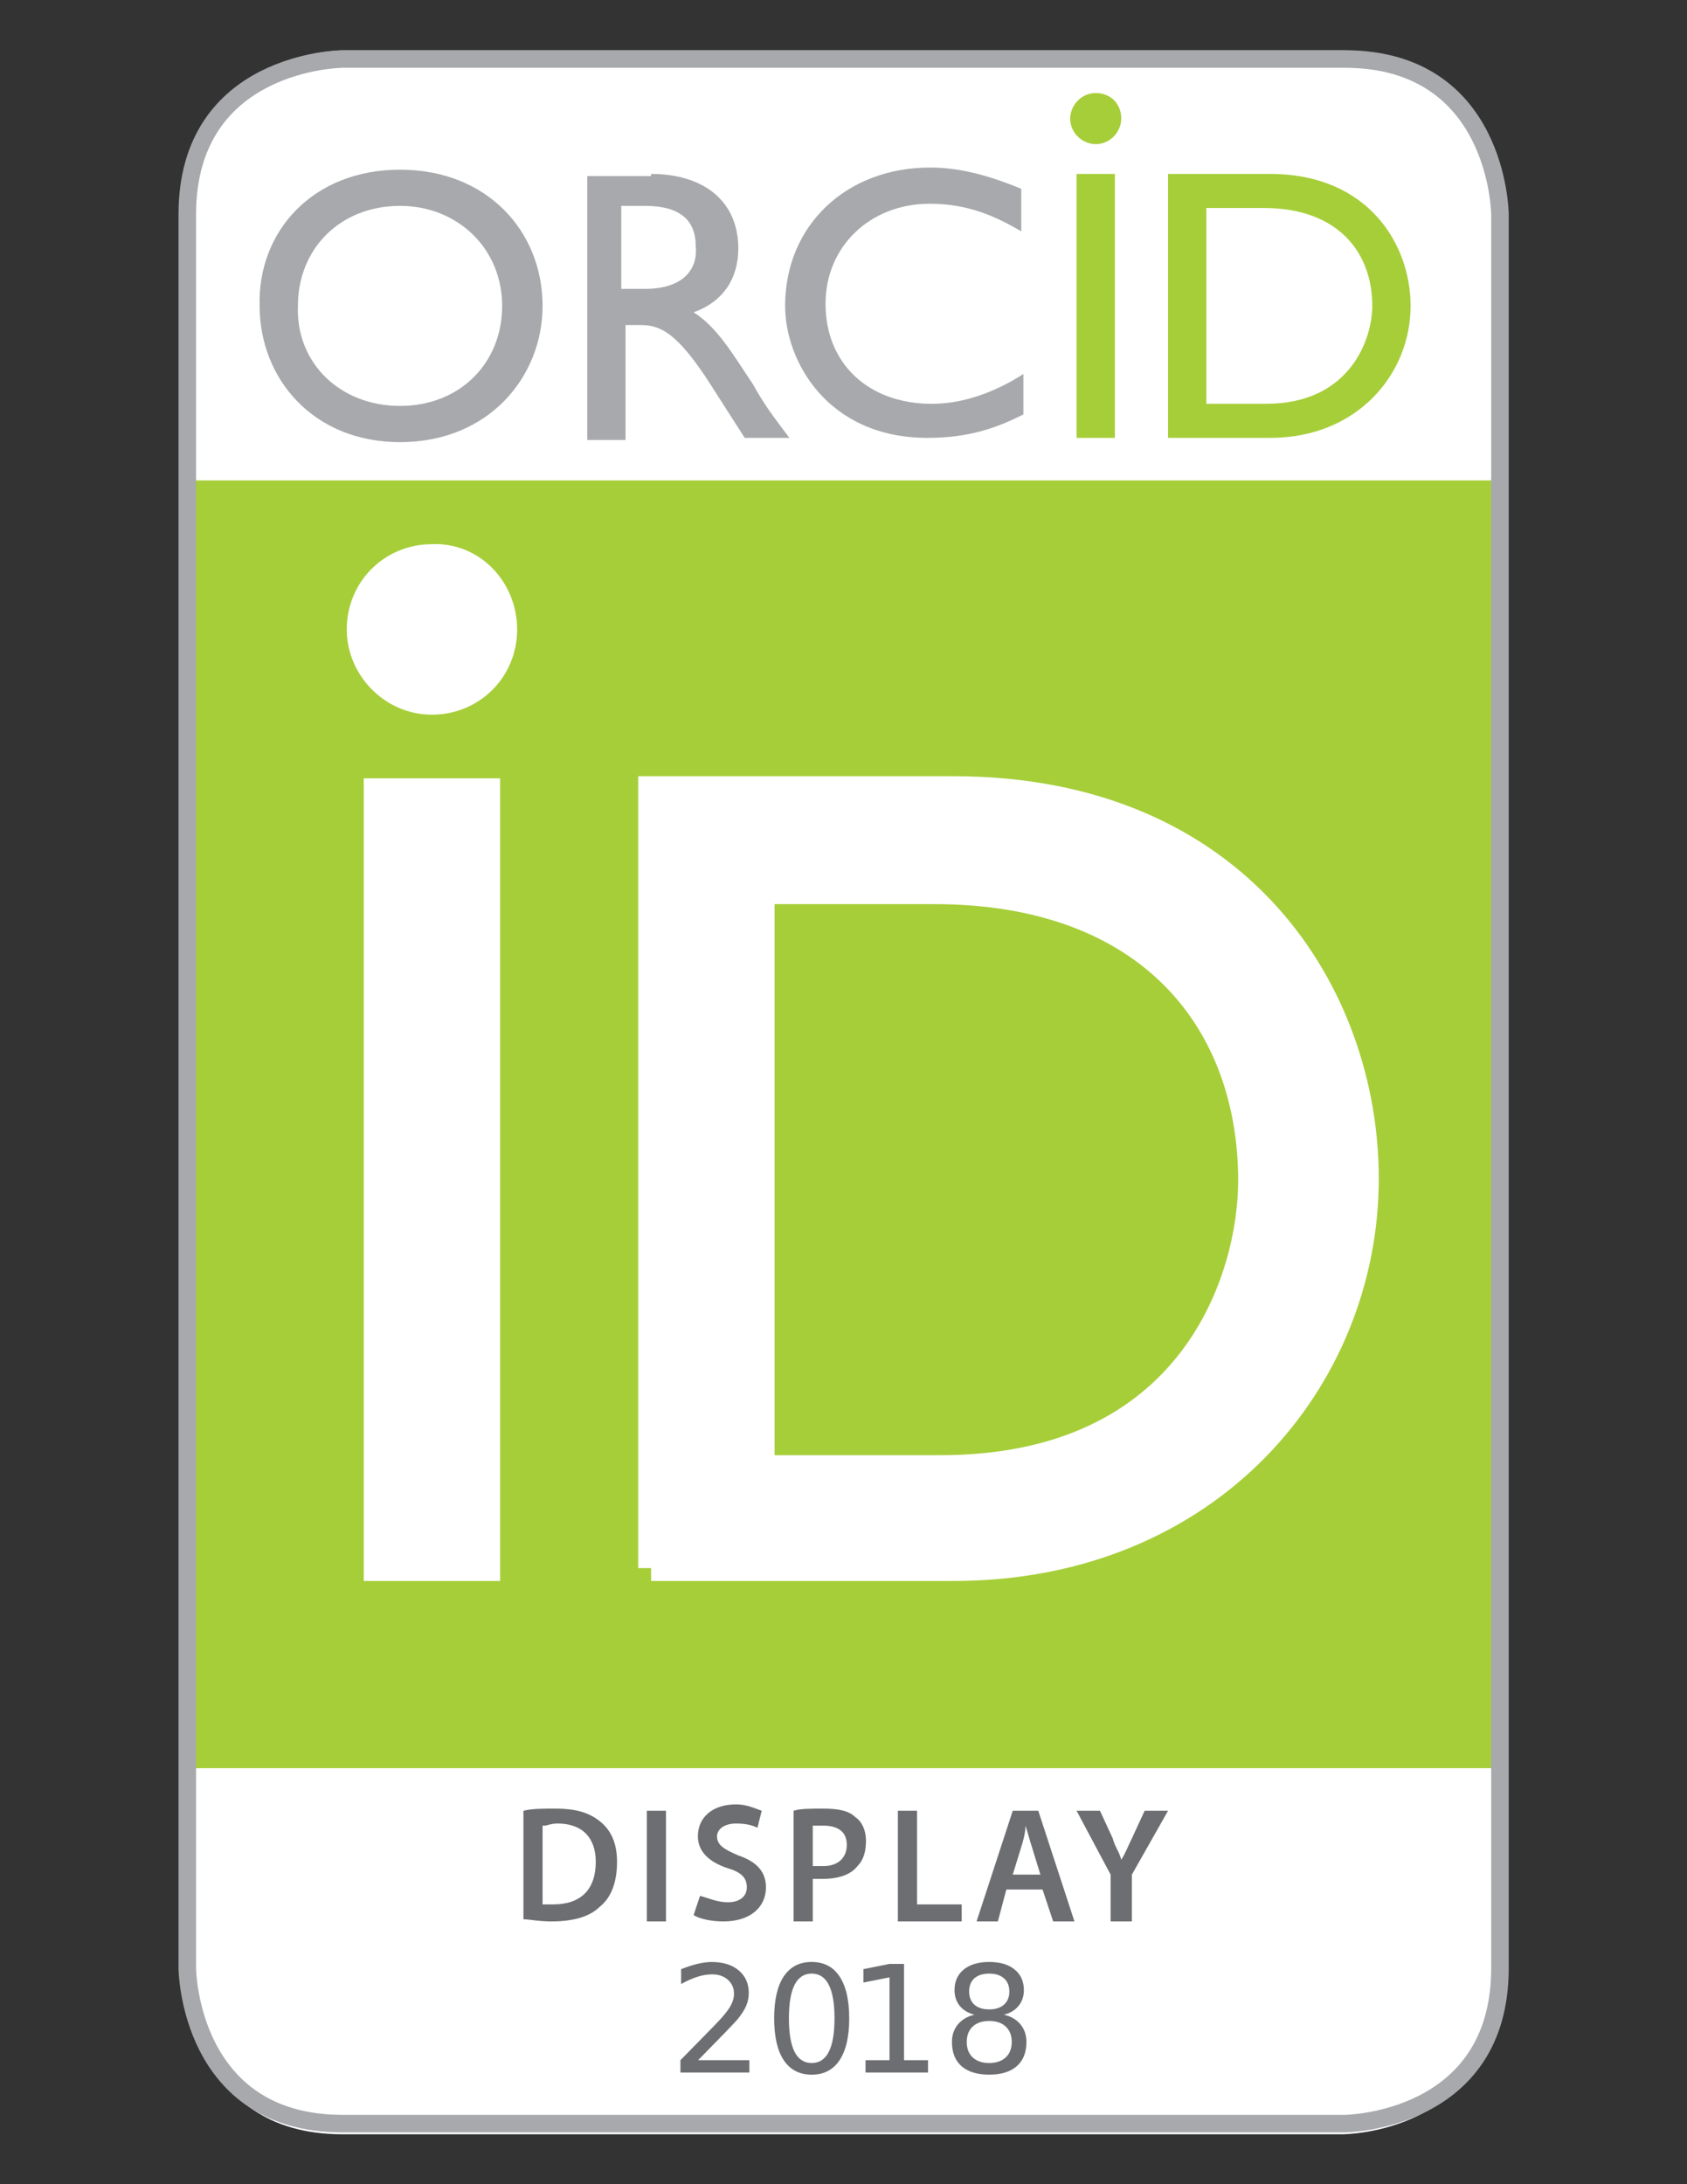 <?xml version="1.0" encoding="UTF-8" standalone="no"?>
<!-- Generator: Adobe Illustrator 22.1.0, SVG Export Plug-In . SVG Version: 6.00 Build 0)  -->

<svg
   xmlns:dc="http://purl.org/dc/elements/1.1/"
   xmlns:cc="http://creativecommons.org/ns#"
   xmlns:rdf="http://www.w3.org/1999/02/22-rdf-syntax-ns#"
   xmlns:svg="http://www.w3.org/2000/svg"
   xmlns="http://www.w3.org/2000/svg"
   xmlns:xlink="http://www.w3.org/1999/xlink"
   xmlns:sodipodi="http://sodipodi.sourceforge.net/DTD/sodipodi-0.dtd"
   xmlns:inkscape="http://www.inkscape.org/namespaces/inkscape"
   version="1.1"
   id="Layer_1"
   x="0px"
   y="0px"
   viewBox="0 0 612 792"
   style="enable-background:new 0 0 612 792;"
   xml:space="preserve"
   inkscape:version="0.91 r13725"
   sodipodi:docname="ORCID_Badge_DISPLAY_2018F.svg"><rect x="0" y="0" width="612" height="792" fill="#333333" stroke="none"/><defs
     id="defs45" /><sodipodi:namedview
     pagecolor="#ffffff"
     bordercolor="#666666"
     borderopacity="1"
     objecttolerance="10"
     gridtolerance="10"
     guidetolerance="10"
     inkscape:pageopacity="0"
     inkscape:pageshadow="2"
     inkscape:window-width="2560"
     inkscape:window-height="1377"
     id="namedview43"
     showgrid="false"
     inkscape:zoom="0.2979798"
     inkscape:cx="306"
     inkscape:cy="396"
     inkscape:window-x="-8"
     inkscape:window-y="-8"
     inkscape:window-maximized="1"
     inkscape:current-layer="Layer_1" /><style
     type="text/css"
     id="style3">
	.st0{fill:#FFFFFF;}
	.st1{fill:#A6CE39;}
	.st2{clip-path:url(#SVGID_2_);fill:none;stroke:#FFFFFF;stroke-width:1.21;stroke-miterlimit:10;}
	.st3{fill:none;stroke:#A7A9AC;stroke-width:0.825;}
	.st4{fill:#A7A9AC;}
	.st5{fill:#6D6E71;}
	.st6{font-family:'OpenSans-Bold';}
	.st7{font-size:7px;}
</style><g
     id="g5"
     transform="matrix(7.718,0,0,7.718,-2050.649,-2667.557)"><path
       class="st0"
       d="m 281.8,348 c 0,0 -7.2,0 -7.2,7.2 l 0,83.5 c 0,0 0,7.2 7.2,7.2 l 47,0 c 0,0 7.2,0 7.2,-7.2 l 0,-83.5 c 0,0 0,-7.2 -7.2,-7.2 l -47,0 0,0 z"
       id="path7"
       inkscape:connector-curvature="0"
       style="fill:#ffffff" /><path
       style="fill:#a6ce39"
       d="m 336.2,428.7 0,-60.5 -61.4,0 0,0 0,60.5 z"
       id="polygon9"
       inkscape:connector-curvature="0" /><path
       class="st0"
       d="m 288.6,419.3 -5.2,0 0,-36.5 5.2,0 0,16.5 0,20 0,0 z m 7.7,0 14.2,0 c 12.1,0 19.4,-8.9 19.4,-18.3 0,-8.6 -5.9,-18.3 -19.4,-18.3 l -14.2,0 0,36.6 0,0 z m 5.2,-31.8 8.1,0 c 10.2,0 14.9,6.2 14.9,13.6 0,4.5 -2.7,13.5 -14.6,13.5 l -8.4,0 0,-27.1 0,0 z m -12.1,-12.3 c 0,1.9 -1.5,3.4 -3.4,3.4 -1.9,0 -3.4,-1.6 -3.4,-3.4 0,-1.9 1.5,-3.4 3.4,-3.4 1.9,-0.1 3.4,1.5 3.4,3.4 l 0,0 z"
       id="path11"
       inkscape:connector-curvature="0"
       style="fill:#ffffff" /><g
       id="g13"><defs
         id="defs15"><polygon
           id="SVGID_1_"
           points="274.8,368.2 274.8,368.2 274.8,428.7 336.2,428.7 336.2,368.2 " /></defs><clipPath
         id="SVGID_2_"><use
           xlink:href="#SVGID_1_"
           style="overflow:visible"
           id="use19"
           x="0"
           y="0"
           width="100%"
           height="100%" /></clipPath><path
         class="st2"
         d="m 288.6,419.3 -5.2,0 0,-36.5 5.2,0 0,16.5 0,20 0,0 z m 7.7,0 14.2,0 c 12.1,0 19.4,-8.9 19.4,-18.3 0,-8.6 -5.9,-18.3 -19.4,-18.3 l -14.2,0 0,36.6 0,0 z m 5.2,-31.8 8.1,0 c 10.2,0 14.9,6.2 14.9,13.6 0,4.5 -2.7,13.5 -14.6,13.5 l -8.4,0 0,-27.1 0,0 z m -12.1,-12.3 c 0,1.9 -1.5,3.4 -3.4,3.4 -1.9,0 -3.4,-1.6 -3.4,-3.4 0,-1.9 1.5,-3.4 3.4,-3.4 1.9,-0.1 3.4,1.5 3.4,3.4 l 0,0 z"
         id="path21"
         clip-path="url(#SVGID_2_)"
         inkscape:connector-curvature="0"
         style="fill:none;stroke:#ffffff;stroke-width:1.21;stroke-miterlimit:10" /></g><path
       class="st3"
       d="m 281.8,348.4 c -0.1,0 -7.3,0.1 -7.3,7.3 l 0,82.4 c 0,0.1 0.1,7.3 7.3,7.3 l 47.1,0 c 0.1,0 7.3,-0.1 7.3,-7.3 l 0,-82.4 c 0,-0.1 -0.1,-7.3 -7.3,-7.3 l -47.1,0 0,0 z"
       id="path23"
       inkscape:connector-curvature="0"
       style="fill:none;stroke:#a7a9ac;stroke-width:0.825" /><path
       class="st4"
       d="m 284.5,353.6 c 4.1,0 6.7,2.9 6.7,6.4 0,3.3 -2.5,6.4 -6.7,6.4 -4.1,0 -6.6,-3 -6.6,-6.4 -0.1,-3.5 2.5,-6.4 6.6,-6.4 l 0,0 z m 0,11.1 c 2.8,0 4.8,-2 4.8,-4.7 0,-2.7 -2.1,-4.7 -4.8,-4.7 -2.8,0 -4.8,2 -4.8,4.7 -0.1,2.7 2,4.7 4.8,4.7 l 0,0 z"
       id="path25"
       inkscape:connector-curvature="0"
       style="fill:#a7a9ac" /><path
       class="st4"
       d="m 296.3,353.8 c 2.5,0 4.1,1.3 4.1,3.5 0,1.4 -0.7,2.5 -2.1,3 1.1,0.7 1.8,1.9 2.8,3.4 0.5,0.9 0.8,1.3 1.7,2.5 l -2.1,0 -1.6,-2.5 c -1.6,-2.5 -2.4,-2.8 -3.3,-2.8 l -0.7,0 0,5.4 -1.8,0 0,-12.4 3,0 0,-0.1 z m -1.4,5.4 1.1,0 c 1.9,0 2.5,-1 2.4,-2 0,-1.2 -0.7,-1.9 -2.4,-1.9 l -1.1,0 0,3.9 0,0 z"
       id="path27"
       inkscape:connector-curvature="0"
       style="fill:#a7a9ac" /><path
       class="st4"
       d="m 313.7,356.5 c -1.5,-0.9 -2.8,-1.3 -4.3,-1.3 -2.8,0 -4.9,2 -4.9,4.7 0,2.8 2,4.7 5,4.7 1.4,0 2.9,-0.5 4.3,-1.4 l 0,1.9 c -1.2,0.6 -2.5,1.1 -4.5,1.1 -4.7,0 -6.7,-3.6 -6.7,-6.2 0,-3.8 2.9,-6.5 6.8,-6.5 1.3,0 2.6,0.3 4.3,1 l 0,2 0,0 z"
       id="path29"
       inkscape:connector-curvature="0"
       style="fill:#a7a9ac" /><path
       class="st1"
       d="m 320.6,353.8 4.8,0 c 4.6,0 6.6,3.3 6.6,6.2 0,3.2 -2.5,6.2 -6.6,6.2 l -4.8,0 0,-12.4 0,0 z m 1.8,10.8 2.8,0 c 4,0 5,-3.1 5,-4.6 0,-2.5 -1.6,-4.6 -5.1,-4.6 l -2.7,0 0,9.2 0,0 z"
       id="path31"
       inkscape:connector-curvature="0"
       style="fill:#a6ce39" /><path
       style="fill:#a6ce39"
       d="m 316.3,353.8 1.8,0 0,6.9 0,5.5 0,0 -1.8,0 z"
       id="polygon33"
       inkscape:connector-curvature="0" /><path
       class="st1"
       d="m 318.4,351.2 c 0,0.6 -0.5,1.2 -1.2,1.2 -0.6,0 -1.2,-0.5 -1.2,-1.2 0,-0.6 0.5,-1.2 1.2,-1.2 0.7,0 1.2,0.5 1.2,1.2 l 0,0 z"
       id="path35"
       inkscape:connector-curvature="0"
       style="fill:#a6ce39" /><path
       class="st5"
       d="m 290.3,435.8 c 0.3,0 0.7,0.1 1.3,0.1 1,0 1.8,-0.2 2.3,-0.7 0.5,-0.4 0.8,-1.1 0.8,-2.1 0,-0.9 -0.3,-1.5 -0.8,-1.9 -0.5,-0.4 -1.1,-0.6 -2.1,-0.6 -0.6,0 -1.1,0 -1.5,0.1 l 0,5.1 0,0 z m 1,-4.4 c 0.1,0 0.3,-0.1 0.6,-0.1 1.2,0 1.8,0.7 1.8,1.8 0,1.3 -0.7,2 -2,2 -0.2,0 -0.4,0 -0.5,0 l 0,-3.7 0.1,0 z m 4.8,-0.7 0,5.2 0.9,0 0,-5.2 -0.9,0 0,0 z m 2.2,4.9 c 0.3,0.2 0.9,0.3 1.4,0.3 1.3,0 2,-0.7 2,-1.6 0,-0.7 -0.4,-1.2 -1.3,-1.5 -0.7,-0.3 -1,-0.5 -1,-0.9 0,-0.3 0.3,-0.6 0.9,-0.6 0.5,0 0.8,0.1 1,0.2 l 0.2,-0.8 c -0.3,-0.1 -0.7,-0.3 -1.2,-0.3 -1.1,0 -1.8,0.6 -1.8,1.5 0,0.7 0.5,1.2 1.4,1.5 0.7,0.2 0.9,0.5 0.9,0.9 0,0.4 -0.3,0.7 -0.9,0.7 -0.5,0 -0.9,-0.2 -1.3,-0.3 l -0.3,0.9 0,0 z m 4.7,0.3 0.9,0 0,-2 c 0.1,0 0.3,0 0.5,0 0.7,0 1.3,-0.2 1.6,-0.6 0.3,-0.3 0.4,-0.7 0.4,-1.2 0,-0.5 -0.2,-0.9 -0.5,-1.1 -0.3,-0.3 -0.8,-0.4 -1.5,-0.4 -0.6,0 -1.1,0 -1.4,0.1 l 0,5.2 0,0 z m 0.9,-4.5 c 0.1,0 0.3,0 0.5,0 0.7,0 1.1,0.3 1.1,0.9 0,0.6 -0.4,1 -1.1,1 -0.2,0 -0.3,0 -0.5,0 l 0,-1.9 0,0 z m 3.9,4.5 3.1,0 0,-0.8 -2.1,0 0,-4.4 -0.9,0 0,5.2 -0.1,0 z m 6.9,-1.5 0.5,1.5 1,0 -1.7,-5.2 -1.2,0 -1.7,5.2 1,0 0.4,-1.5 1.7,0 0,0 z m -1.4,-0.7 0.4,-1.3 c 0.1,-0.3 0.2,-0.7 0.2,-1 l 0,0 c 0.1,0.3 0.2,0.7 0.3,1 l 0.4,1.3 -1.3,0 0,0 z m 5.6,2.2 0,-2.2 1.7,-3 -1.1,0 -0.6,1.3 c -0.2,0.4 -0.3,0.7 -0.5,1 l 0,0 c -0.1,-0.4 -0.3,-0.6 -0.4,-1 l -0.6,-1.3 -1.1,0 1.6,3 0,2.2 1,0 0,0 z"
       id="path37"
       inkscape:connector-curvature="0"
       style="fill:#6d6e71" /><g
       transform="translate(297.167,442.999)"
       style="font-size:7px;font-family:OpenSans-Bold;fill:#6d6e71"
       id="text39"><path
         d="m 1.343,-0.581 2.41,0 0,0.581 -3.24,0 0,-0.581 q 0.393,-0.407 1.07,-1.09 0.68,-0.687 0.854,-0.885 0.332,-0.373 0.461,-0.629 0.133,-0.26 0.133,-0.509 0,-0.407 -0.287,-0.663 -0.284,-0.256 -0.742,-0.256 -0.325,0 -0.687,0.113 -0.359,0.113 -0.769,0.342 l 0,-0.697 q 0.417,-0.167 0.779,-0.253 0.362,-0.085 0.663,-0.085 0.793,0 1.265,0.396 0.472,0.396 0.472,1.06 0,0.314 -0.12,0.598 -0.116,0.28 -0.427,0.663 -0.085,0.099 -0.543,0.574 -0.458,0.472 -1.292,1.323 z"
         style="font-size:7px;font-family:OpenSans-Bold;fill:#6d6e71"
         id="path3378"
         inkscape:connector-curvature="0" /><path
         d="m 6.682,-4.648 q -0.533,0 -0.803,0.526 -0.267,0.523 -0.267,1.576 0,1.049 0.267,1.576 0.27,0.523 0.803,0.523 0.537,0 0.803,-0.523 0.27,-0.526 0.27,-1.576 0,-1.053 -0.27,-1.576 Q 7.219,-4.648 6.682,-4.648 Z m 0,-0.547 q 0.858,0 1.309,0.68 0.455,0.677 0.455,1.969 0,1.289 -0.455,1.969 -0.451,0.677 -1.309,0.677 -0.858,0 -1.312,-0.677 Q 4.918,-1.258 4.918,-2.546 q 0,-1.292 0.451,-1.969 0.455,-0.68 1.312,-0.68 z"
         style="font-size:7px;font-family:OpenSans-Bold;fill:#6d6e71"
         id="path3380"
         inkscape:connector-curvature="0" /></g><g
       transform="translate(305.511,442.999)"
       style="font-size:7px;font-family:OpenSans-Bold;fill:#6d6e71"
       id="text41"><path
         d="m 0.868,-0.581 1.128,0 0,-3.893 -1.227,0.246 0,-0.629 1.22,-0.246 0.69,0 0,4.522 1.128,0 0,0.581 -2.939,0 0,-0.581 z"
         style="font-size:7px;font-family:OpenSans-Bold;fill:#6d6e71"
         id="path3383"
         inkscape:connector-curvature="0" /><path
         d="m 6.682,-2.423 q -0.492,0 -0.776,0.263 -0.28,0.263 -0.28,0.725 0,0.461 0.28,0.725 0.284,0.263 0.776,0.263 0.492,0 0.776,-0.263 0.284,-0.267 0.284,-0.725 0,-0.461 -0.284,-0.725 Q 7.178,-2.423 6.682,-2.423 Z M 5.992,-2.717 Q 5.547,-2.827 5.298,-3.131 5.052,-3.435 5.052,-3.873 q 0,-0.612 0.434,-0.967 0.438,-0.355 1.196,-0.355 0.762,0 1.196,0.355 0.434,0.355 0.434,0.967 0,0.438 -0.25,0.742 -0.246,0.304 -0.687,0.414 0.499,0.116 0.776,0.455 0.28,0.338 0.28,0.827 0,0.742 -0.455,1.138 -0.451,0.396 -1.295,0.396 -0.844,0 -1.299,-0.396 -0.451,-0.396 -0.451,-1.138 0,-0.489 0.28,-0.827 0.28,-0.338 0.779,-0.455 z m -0.253,-1.09 q 0,0.396 0.246,0.619 0.25,0.222 0.697,0.222 0.444,0 0.694,-0.222 0.253,-0.222 0.253,-0.619 0,-0.396 -0.253,-0.619 -0.25,-0.222 -0.694,-0.222 -0.448,0 -0.697,0.222 -0.246,0.222 -0.246,0.619 z"
         style="font-size:7px;font-family:OpenSans-Bold;fill:#6d6e71"
         id="path3385"
         inkscape:connector-curvature="0" /></g></g></svg>
